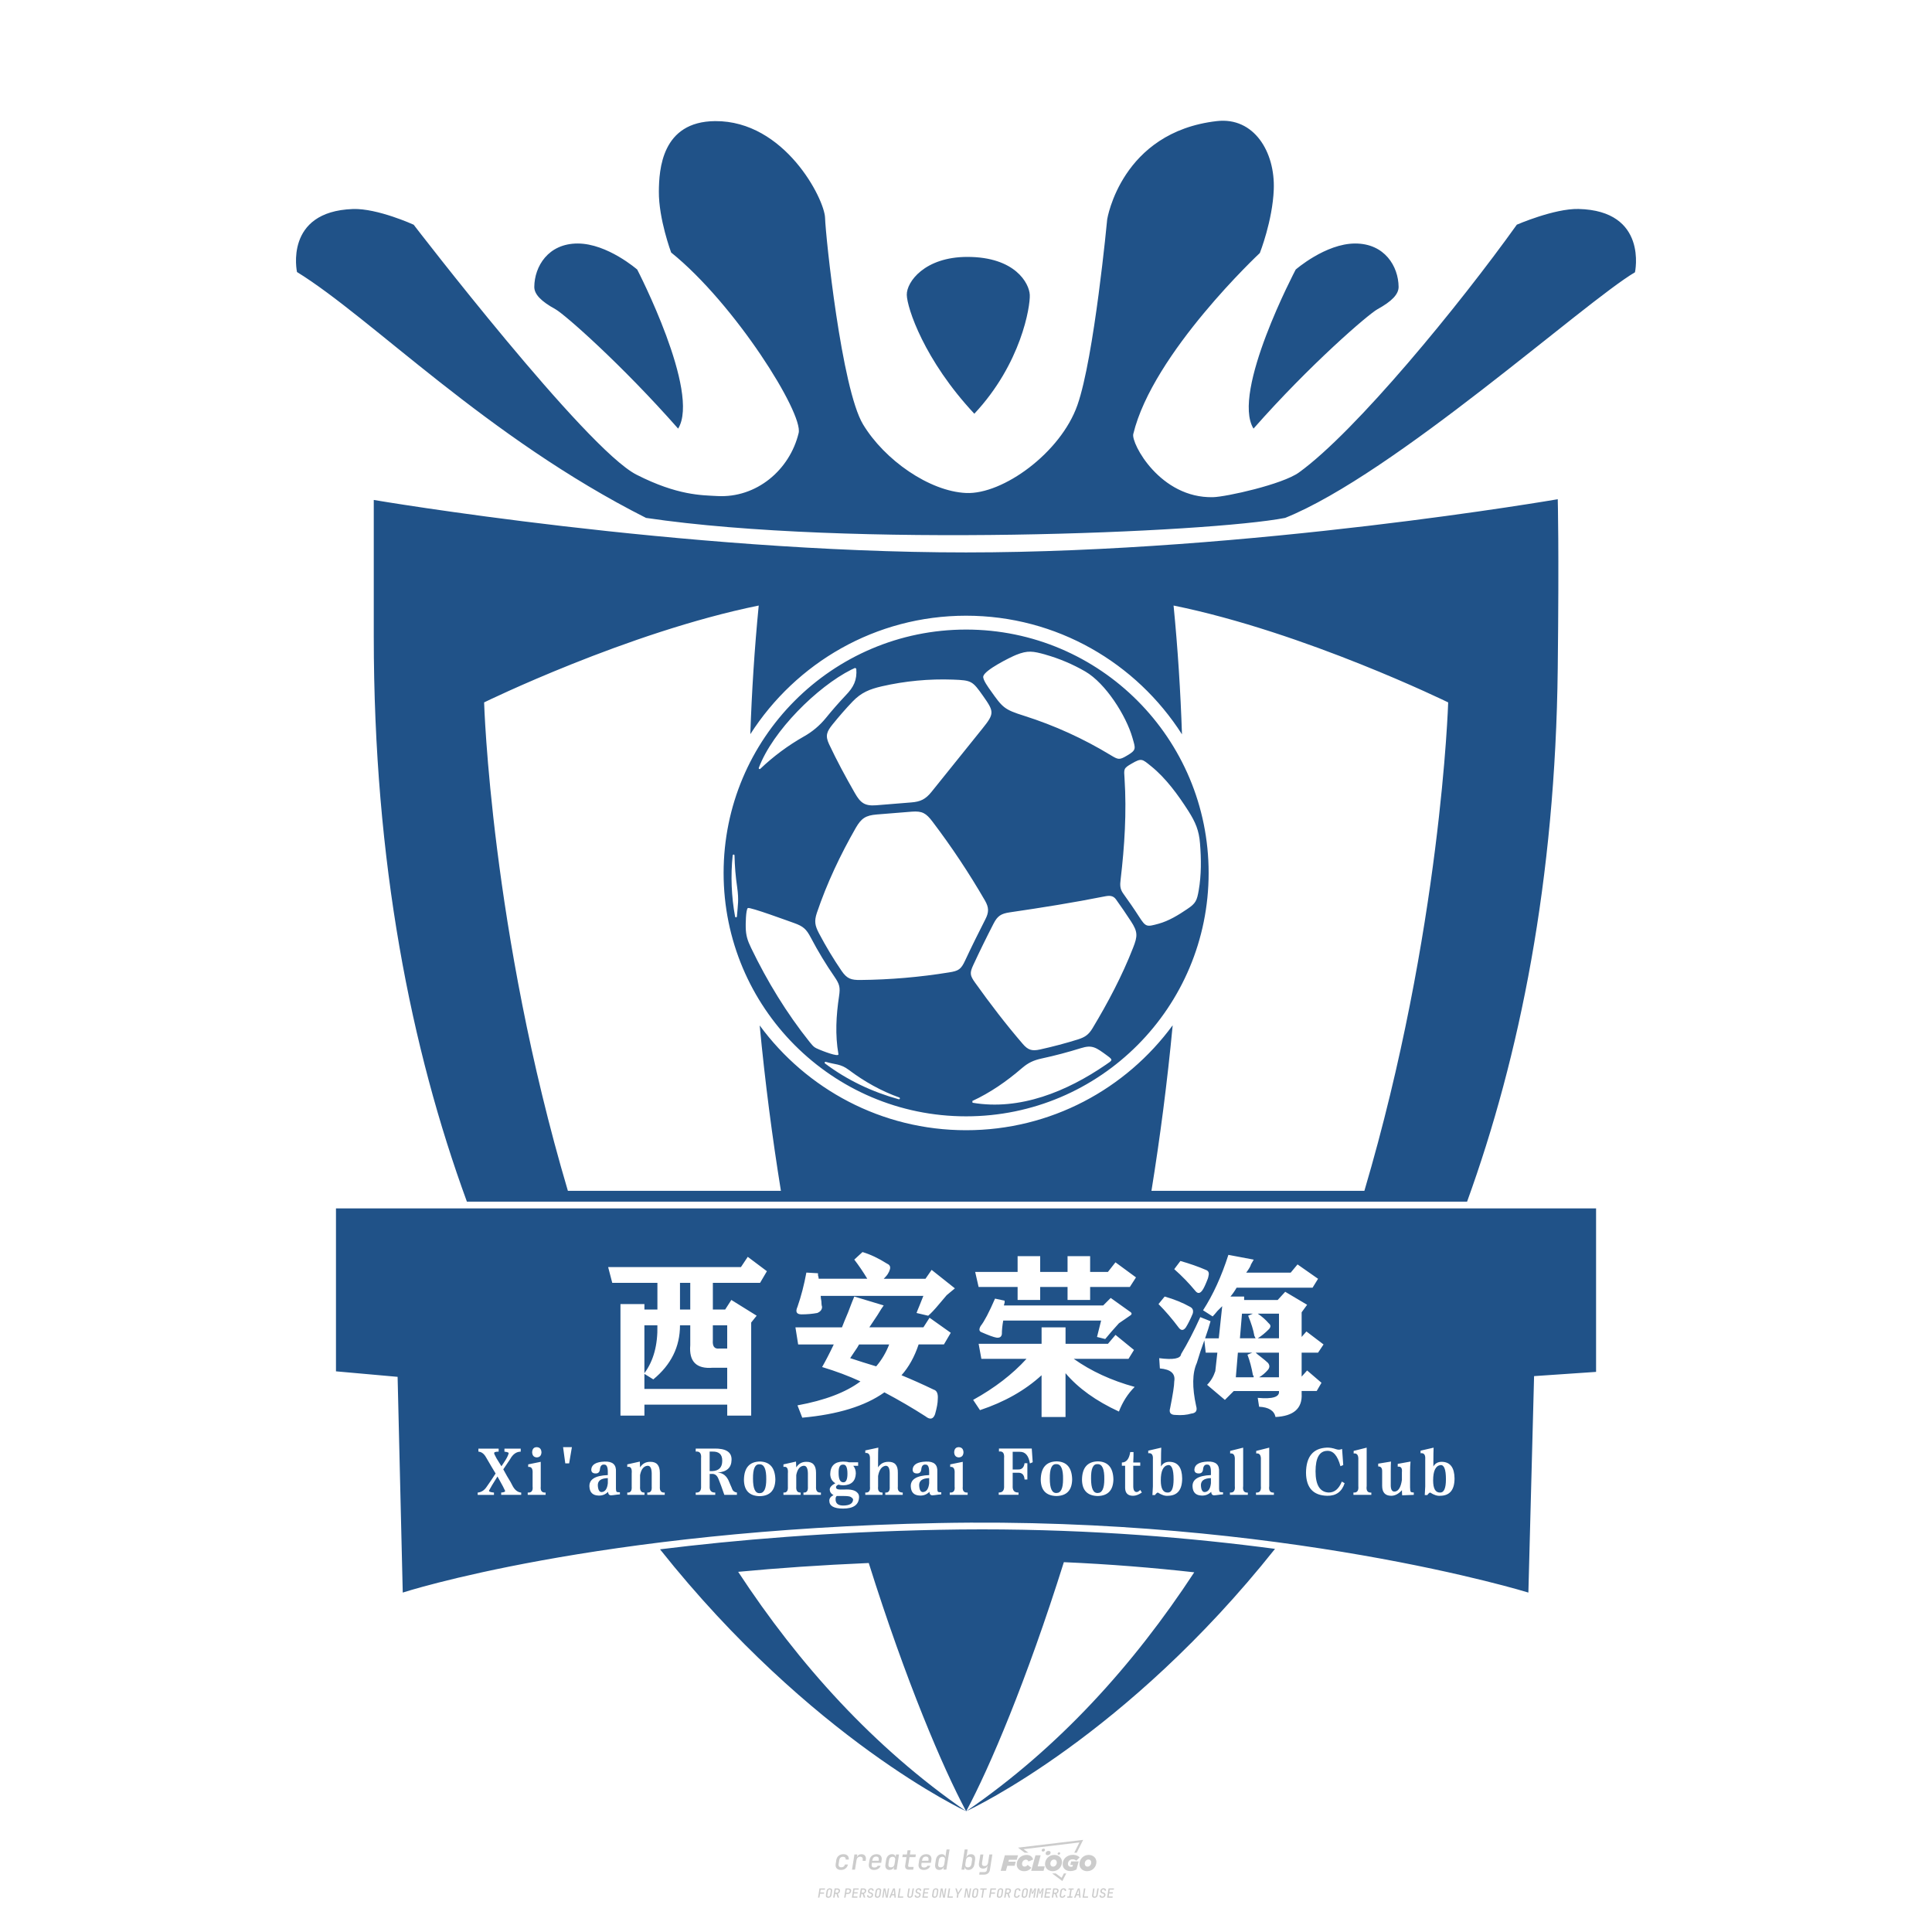 <?xml version="1.0" encoding="utf-8"?>
<!-- Created by @FCLOGO 2024-9-14 GMT+8 22:08:22 . https://fclogo.top/ -->
<!-- FOR PERSONAL USE ONLY NOT FOR COMMERCIAL USE -->
<!-- Created by @FCLOGO 2024-9-14 GMT+8 22:08:22 . https://fclogo.top/ -->
<!-- FOR PERSONAL USE ONLY NOT FOR COMMERCIAL USE -->
<svg version="1.1" xmlns="http://www.w3.org/2000/svg" xmlns:xlink="http://www.w3.org/1999/xlink" x="0px" y="0px"
	 viewBox="0 0 800 800" style="enable-background:new 0 0 800 800;" xml:space="preserve">
<path style="fill:#CCCCCC;" d="M348.22,774.3c-0.79,0-1.38-0.22-1.77-0.65c-0.39-0.44-0.53-1.03-0.41-1.79l0.25-1.65
	c0.12-0.75,0.45-1.35,0.98-1.78c0.53-0.44,1.19-0.65,1.98-0.65c0.76,0,1.33,0.2,1.72,0.6c0.39,0.4,0.55,0.94,0.47,1.62h-1.24
	c0.03-0.36-0.06-0.64-0.26-0.84c-0.2-0.2-0.5-0.3-0.89-0.3c-0.42,0-0.76,0.12-1.03,0.35c-0.27,0.23-0.43,0.56-0.5,0.99l-0.26,1.66
	c-0.07,0.44-0.01,0.77,0.19,1c0.19,0.23,0.5,0.35,0.92,0.35c0.39,0,0.72-0.1,0.98-0.3c0.26-0.2,0.44-0.48,0.52-0.85h1.24
	c-0.14,0.69-0.47,1.23-0.99,1.63C349.61,774.1,348.97,774.3,348.22,774.3z M352.8,774.19l1-6.29h1.19l-0.19,1.19
	c0.34-0.87,0.97-1.3,1.91-1.3c0.67,0,1.17,0.21,1.49,0.62c0.32,0.42,0.43,0.99,0.31,1.71l-0.07,0.42h-1.27l0.06-0.32
	c0.07-0.45,0.01-0.8-0.17-1.04c-0.18-0.24-0.48-0.36-0.88-0.36c-0.4,0-0.74,0.12-1.01,0.37c-0.27,0.24-0.43,0.59-0.5,1.03
	l-0.63,3.97H352.8z M361.91,774.3c-0.77,0-1.35-0.22-1.73-0.67c-0.38-0.45-0.51-1.04-0.4-1.77l0.25-1.65
	c0.08-0.49,0.26-0.92,0.52-1.28c0.26-0.37,0.6-0.65,1.01-0.85c0.41-0.2,0.87-0.3,1.38-0.3c0.77,0,1.35,0.22,1.73,0.67
	c0.39,0.45,0.52,1.04,0.39,1.77l-0.17,1.12h-3.85l-0.09,0.53c-0.15,0.95,0.22,1.43,1.11,1.43c0.72,0,1.17-0.25,1.37-0.74h1.22
	c-0.17,0.53-0.5,0.96-1.01,1.28C363.16,774.14,362.58,774.3,361.91,774.3z M361.23,770.22l-0.05,0.29l2.65-0.01l0.05-0.29
	c0.07-0.47,0.01-0.82-0.17-1.07c-0.18-0.25-0.49-0.37-0.92-0.37c-0.44,0-0.8,0.13-1.06,0.38
	C361.48,769.39,361.31,769.75,361.23,770.22z M368.33,774.3c-0.63,0-1.1-0.21-1.41-0.64c-0.31-0.42-0.4-1-0.27-1.73l0.27-1.77
	c0.11-0.73,0.39-1.31,0.84-1.74c0.44-0.43,0.98-0.64,1.61-0.64c0.47,0,0.83,0.12,1.09,0.35c0.26,0.24,0.39,0.56,0.38,0.96h0.02
	l0.17-1.2h1.24l-1,6.29h-1.22l0.19-1.2h-0.02c-0.12,0.41-0.35,0.73-0.69,0.97C369.2,774.18,368.8,774.3,368.33,774.3z
	 M368.93,773.23c0.39,0,0.72-0.12,0.98-0.36c0.26-0.24,0.43-0.57,0.5-1.01l0.25-1.65c0.07-0.43,0.01-0.76-0.18-1
	c-0.19-0.24-0.47-0.36-0.86-0.36c-0.4,0-0.72,0.12-0.98,0.35c-0.26,0.24-0.42,0.57-0.49,1.01l-0.25,1.65
	c-0.07,0.44-0.01,0.78,0.17,1.01C368.24,773.11,368.53,773.23,368.93,773.23z M376.35,774.19c-0.57,0-0.99-0.16-1.26-0.47
	c-0.27-0.31-0.36-0.75-0.27-1.32l0.54-3.39h-1.74l0.17-1.12h1.74l0.27-1.72h1.24l-0.27,1.72h2.47l-0.18,1.12h-2.46l-0.54,3.39
	c-0.08,0.44,0.1,0.66,0.53,0.66h1.72l-0.17,1.12H376.35z M382.5,774.3c-0.77,0-1.35-0.22-1.73-0.67c-0.38-0.45-0.52-1.04-0.4-1.77
	l0.25-1.65c0.08-0.49,0.26-0.92,0.52-1.28c0.26-0.37,0.6-0.65,1.01-0.85c0.41-0.2,0.87-0.3,1.38-0.3c0.77,0,1.35,0.22,1.73,0.67
	c0.39,0.45,0.52,1.04,0.39,1.77l-0.17,1.12h-3.85l-0.09,0.53c-0.15,0.95,0.22,1.43,1.11,1.43c0.72,0,1.17-0.25,1.37-0.74h1.22
	c-0.17,0.53-0.5,0.96-1.01,1.28C383.76,774.14,383.18,774.3,382.5,774.3z M381.83,770.22l-0.05,0.29l2.65-0.01l0.05-0.29
	c0.07-0.47,0.01-0.82-0.17-1.07c-0.18-0.25-0.49-0.37-0.92-0.37c-0.44,0-0.8,0.13-1.06,0.38
	C382.08,769.39,381.91,769.75,381.83,770.22z M388.92,774.3c-0.63,0-1.1-0.21-1.4-0.64c-0.3-0.42-0.39-1-0.28-1.73l0.27-1.77
	c0.11-0.73,0.39-1.31,0.84-1.74c0.44-0.43,0.98-0.64,1.61-0.64c0.47,0,0.83,0.12,1.09,0.35c0.26,0.24,0.39,0.56,0.38,0.96h0.02
	l0.21-1.47l0.3-1.8h1.24l-1.33,8.35h-1.22l0.19-1.2h-0.02c-0.12,0.41-0.35,0.73-0.69,0.97C389.8,774.18,389.4,774.3,388.92,774.3z
	 M389.53,773.23c0.39,0,0.72-0.12,0.98-0.36c0.26-0.24,0.43-0.57,0.5-1.01l0.25-1.65c0.08-0.43,0.02-0.76-0.17-1
	c-0.19-0.24-0.48-0.36-0.87-0.36c-0.4,0-0.72,0.12-0.98,0.35c-0.26,0.24-0.42,0.57-0.49,1.01l-0.25,1.65
	c-0.08,0.44-0.02,0.78,0.16,1.01C388.83,773.11,389.13,773.23,389.53,773.23z M401.02,774.3c-0.47,0-0.84-0.12-1.1-0.35
	c-0.26-0.23-0.39-0.56-0.38-0.97h-0.01l-0.19,1.2h-1.22l1.33-8.35h1.24l-0.29,1.8l-0.27,1.47h0.05c0.12-0.41,0.35-0.73,0.69-0.97
	c0.34-0.23,0.74-0.35,1.21-0.35c0.63,0,1.1,0.21,1.4,0.64c0.3,0.43,0.39,1.01,0.28,1.74l-0.27,1.77c-0.11,0.73-0.39,1.31-0.84,1.73
	C402.18,774.09,401.64,774.3,401.02,774.3z M400.77,773.23c0.4,0,0.72-0.12,0.98-0.35c0.26-0.23,0.42-0.57,0.5-1.01l0.25-1.65
	c0.07-0.43,0.01-0.77-0.17-1.01c-0.18-0.24-0.47-0.35-0.87-0.35c-0.39,0-0.72,0.12-0.98,0.36c-0.26,0.24-0.43,0.57-0.5,1l-0.25,1.65
	c-0.07,0.44-0.01,0.77,0.17,1.01C400.08,773.11,400.37,773.23,400.77,773.23z M405.47,776.25l0.17-1.06h1.93
	c0.64,0,1.01-0.3,1.1-0.9l0.1-0.67l0.21-1.19h-0.03c-0.12,0.42-0.35,0.74-0.68,0.97c-0.33,0.23-0.73,0.34-1.2,0.34
	c-0.63,0-1.09-0.2-1.4-0.6c-0.31-0.4-0.41-0.94-0.3-1.63l0.58-3.6h1.24l-0.56,3.48c-0.06,0.41,0,0.73,0.18,0.96
	c0.18,0.23,0.47,0.34,0.85,0.34c0.39,0,0.72-0.12,0.98-0.37c0.27-0.24,0.43-0.58,0.49-1.02l0.54-3.4h1.24l-1.01,6.41
	c-0.1,0.6-0.37,1.08-0.81,1.42c-0.44,0.35-1,0.52-1.67,0.52H405.47z M417.79,770.09h3.22l0.54-1.85h-5.47l-1.71,6.44h2.15l0.59-2.1
	h3.03l0.44-1.71h-3.03L417.79,770.09z M424.23,772.92c-0.59,0-1.02-0.39-1.02-1.12c0-0.88,0.63-1.76,1.61-1.76
	c0.49,0,0.88,0.24,1.02,0.78l1.95-0.83c-0.29-1.17-1.27-1.9-2.64-1.9c-2.78,0-4.15,2.15-4.15,3.9c0,1.76,1.27,2.83,3.07,2.83
	c1.37,0,2.34-0.59,2.98-1.42l-1.51-1.17C425.16,772.67,424.72,772.92,424.23,772.92z M430.91,768.23h-2.15l-1.76,6.44h5.12
	l0.49-1.85h-2.93L430.91,768.23z M439.75,771.01c0-1.66-1.32-2.93-3.22-2.93c-2.2,0-3.81,1.81-3.81,3.81c0,1.66,1.32,2.93,3.22,2.93
	C438.14,774.82,439.75,773.01,439.75,771.01z M434.92,771.7c0-0.83,0.59-1.71,1.51-1.71c0.78,0,1.17,0.54,1.17,1.22
	c0,0.83-0.59,1.71-1.51,1.71C435.31,772.92,434.92,772.38,434.92,771.7z M443.21,772.23h1.07l-0.2,0.68
	c-0.15,0.05-0.34,0.1-0.59,0.1c-0.68,0-1.27-0.39-1.27-1.22c0-1.02,0.73-1.9,1.95-1.9c0.59,0,1.12,0.24,1.51,0.59l1.37-1.37
	c-0.44-0.54-1.51-1.07-2.73-1.07c-2.59,0-4.29,1.76-4.29,3.86c0,2.05,1.61,2.88,3.22,2.88c0.93,0,1.85-0.29,2.49-0.68l0.93-3.32
	h-3.12L443.21,772.23z M450.78,768.08c-2.2,0-3.81,1.81-3.81,3.81c0,1.66,1.32,2.93,3.22,2.93c2.2,0,3.81-1.81,3.81-3.81
	C454,769.35,452.68,768.08,450.78,768.08z M450.34,772.92c-0.78,0-1.17-0.54-1.17-1.22c0-0.83,0.59-1.71,1.51-1.71
	c0.78,0,1.17,0.54,1.17,1.22C451.85,772.04,451.27,772.92,450.34,772.92z M437.94,767.5c-0.05,0.29,0.1,0.49,0.44,0.49
	s0.54-0.2,0.63-0.49c0.05-0.24-0.1-0.49-0.44-0.49C438.24,767.01,437.99,767.25,437.94,767.5z M432.13,765.5
	c-0.44,0-0.73,0.24-0.78,0.59c-0.05,0.34,0.1,0.59,0.54,0.59s0.73-0.24,0.78-0.59C432.77,765.74,432.57,765.5,432.13,765.5z
	 M433.01,767.3c-0.1,0.54,0.15,0.88,0.83,0.88c0.63,0,1.07-0.39,1.17-0.88s-0.15-0.88-0.83-0.88
	C433.5,766.43,433.11,766.82,433.01,767.3z M439.6,777.55l-2.44-1.81h-1.51l4.25,3.17l1.61-3.17h-0.98L439.6,777.55z M425.84,767.16
	l-2-1.46l23.13-2.78l-2.15,4.25h1.02l2.68-5.32l-26.99,3.22l2.78,2.1H425.84z M338.72,785.79l0.61-3.83h2.32l-0.08,0.52h-1.76
	l-0.18,1.14h1.63l-0.08,0.52h-1.62l-0.26,1.64H338.72z M342.97,785.84c-0.36,0-0.62-0.1-0.8-0.3c-0.17-0.2-0.23-0.47-0.18-0.82
	l0.27-1.7c0.06-0.34,0.2-0.61,0.44-0.82c0.24-0.2,0.54-0.3,0.89-0.3c0.36,0,0.62,0.1,0.8,0.3c0.17,0.2,0.24,0.47,0.18,0.81
	l-0.27,1.71c-0.06,0.34-0.2,0.62-0.44,0.82C343.63,785.74,343.33,785.84,342.97,785.84z M343.05,785.33c0.19,0,0.35-0.05,0.47-0.16
	c0.12-0.11,0.19-0.26,0.23-0.46l0.27-1.7c0.03-0.2,0.01-0.35-0.08-0.46c-0.08-0.11-0.22-0.16-0.41-0.16s-0.35,0.05-0.46,0.16
	c-0.12,0.1-0.19,0.26-0.22,0.46l-0.27,1.7c-0.03,0.2-0.01,0.35,0.08,0.46C342.72,785.28,342.86,785.33,343.05,785.33z M345,785.79
	l0.61-3.83h1.2c0.24,0,0.44,0.05,0.6,0.14c0.16,0.09,0.28,0.22,0.36,0.39c0.07,0.17,0.09,0.37,0.05,0.59
	c-0.04,0.26-0.14,0.48-0.3,0.67c-0.16,0.19-0.37,0.32-0.6,0.39l0.54,1.64h-0.62l-0.48-1.57h-0.54l-0.25,1.57H345z M345.89,783.71
	h0.64c0.19,0,0.35-0.06,0.48-0.17c0.13-0.11,0.21-0.26,0.24-0.45c0.03-0.19,0-0.35-0.09-0.46c-0.09-0.11-0.24-0.17-0.43-0.17h-0.64
	L345.89,783.71z M349.54,785.79l0.61-3.83h1.25c0.37,0,0.65,0.1,0.84,0.31c0.19,0.21,0.26,0.49,0.2,0.84
	c-0.04,0.23-0.12,0.44-0.25,0.61s-0.29,0.31-0.49,0.4c-0.2,0.09-0.42,0.14-0.66,0.14h-0.69l-0.24,1.52H349.54z M350.43,783.75h0.69
	c0.19,0,0.36-0.06,0.49-0.18c0.14-0.12,0.22-0.27,0.25-0.47c0.03-0.2,0-0.35-0.1-0.47c-0.1-0.12-0.25-0.18-0.44-0.18h-0.69
	L350.43,783.75z M352.75,785.79l0.61-3.83h2.25l-0.08,0.5h-1.7l-0.17,1.09h1.51l-0.08,0.5h-1.51l-0.19,1.24h1.69l-0.08,0.5H352.75z
	 M355.84,785.79l0.61-3.83h1.2c0.24,0,0.44,0.05,0.6,0.14c0.16,0.09,0.28,0.22,0.36,0.39c0.07,0.17,0.09,0.37,0.05,0.59
	c-0.04,0.26-0.14,0.48-0.3,0.67c-0.16,0.19-0.37,0.32-0.6,0.39l0.54,1.64h-0.62l-0.48-1.57h-0.54l-0.25,1.57H355.84z M356.74,783.71
	h0.64c0.19,0,0.35-0.06,0.48-0.17c0.13-0.11,0.21-0.26,0.24-0.45c0.03-0.19,0-0.35-0.09-0.46c-0.09-0.11-0.24-0.17-0.43-0.17h-0.64
	L356.74,783.71z M360.13,785.84c-0.39,0-0.67-0.1-0.87-0.29c-0.19-0.19-0.26-0.45-0.22-0.78h0.57c-0.03,0.17,0.01,0.31,0.12,0.41
	c0.11,0.1,0.27,0.15,0.48,0.15c0.2,0,0.37-0.05,0.5-0.15c0.13-0.1,0.21-0.23,0.24-0.4c0.02-0.15,0-0.28-0.06-0.39
	c-0.06-0.11-0.16-0.18-0.29-0.22l-0.46-0.14c-0.27-0.08-0.46-0.22-0.59-0.41c-0.13-0.19-0.17-0.42-0.13-0.68
	c0.04-0.21,0.11-0.39,0.23-0.55c0.12-0.16,0.27-0.28,0.46-0.37c0.19-0.09,0.4-0.13,0.64-0.13c0.35,0,0.62,0.1,0.8,0.29
	c0.18,0.19,0.25,0.44,0.2,0.76h-0.57c0.03-0.17,0-0.3-0.09-0.4c-0.09-0.1-0.23-0.14-0.42-0.14c-0.19,0-0.34,0.04-0.46,0.13
	c-0.12,0.09-0.19,0.21-0.21,0.38c-0.02,0.15-0.01,0.28,0.05,0.39c0.06,0.11,0.16,0.18,0.29,0.22l0.47,0.15
	c0.26,0.08,0.46,0.22,0.58,0.41c0.12,0.19,0.17,0.42,0.12,0.69c-0.04,0.22-0.12,0.41-0.24,0.57c-0.13,0.16-0.29,0.29-0.49,0.38
	C360.6,785.79,360.38,785.84,360.13,785.84z M363.27,785.84c-0.36,0-0.62-0.1-0.8-0.3c-0.17-0.2-0.23-0.47-0.18-0.82l0.27-1.7
	c0.06-0.34,0.2-0.61,0.44-0.82c0.24-0.2,0.54-0.3,0.89-0.3c0.36,0,0.62,0.1,0.8,0.3c0.17,0.2,0.24,0.47,0.18,0.81l-0.27,1.71
	c-0.06,0.34-0.2,0.62-0.44,0.82C363.92,785.74,363.62,785.84,363.27,785.84z M363.34,785.33c0.19,0,0.35-0.05,0.47-0.16
	c0.12-0.11,0.19-0.26,0.23-0.46l0.27-1.7c0.03-0.2,0.01-0.35-0.08-0.46c-0.08-0.11-0.22-0.16-0.41-0.16c-0.19,0-0.35,0.05-0.46,0.16
	c-0.12,0.1-0.19,0.26-0.22,0.46l-0.27,1.7c-0.03,0.2-0.01,0.35,0.08,0.46C363.02,785.28,363.15,785.33,363.34,785.33z
	 M365.28,785.79l0.61-3.83h0.71l0.62,3.19c0.01-0.1,0.02-0.22,0.03-0.36c0.01-0.14,0.03-0.29,0.04-0.44
	c0.02-0.15,0.04-0.29,0.06-0.41l0.31-1.98h0.52l-0.61,3.83h-0.71l-0.61-3.19c-0.01,0.09-0.02,0.21-0.03,0.34s-0.03,0.28-0.04,0.42
	c-0.02,0.15-0.04,0.28-0.06,0.41l-0.31,2.01H365.28z M368.23,785.79l1.59-3.83h0.75l0.37,3.83h-0.56l-0.07-0.97h-1.09l-0.39,0.97
	H368.23z M369.39,784.34h0.87l-0.09-1.1c-0.02-0.2-0.03-0.37-0.04-0.51c-0.01-0.14-0.01-0.24-0.01-0.3c-0.02,0.06-0.05,0.16-0.1,0.3
	c-0.05,0.14-0.11,0.31-0.19,0.5L369.39,784.34z M371.72,785.79l0.61-3.83h0.57l-0.52,3.31h1.67l-0.08,0.52H371.72z M376.68,785.84
	c-0.37,0-0.63-0.1-0.8-0.3c-0.17-0.2-0.22-0.48-0.17-0.82l0.44-2.76h0.57l-0.44,2.76c-0.03,0.2-0.01,0.35,0.07,0.46
	c0.08,0.11,0.21,0.17,0.41,0.17c0.19,0,0.35-0.06,0.46-0.17c0.12-0.11,0.19-0.27,0.22-0.46l0.44-2.76h0.57l-0.44,2.76
	c-0.06,0.35-0.2,0.62-0.43,0.82C377.35,785.74,377.05,785.84,376.68,785.84z M379.84,785.84c-0.39,0-0.67-0.1-0.87-0.29
	c-0.19-0.19-0.26-0.45-0.22-0.78h0.57c-0.03,0.17,0.01,0.31,0.12,0.41c0.11,0.1,0.27,0.15,0.48,0.15c0.2,0,0.37-0.05,0.5-0.15
	c0.13-0.1,0.21-0.23,0.24-0.4c0.02-0.15,0-0.28-0.06-0.39c-0.06-0.11-0.16-0.18-0.29-0.22l-0.46-0.14
	c-0.27-0.08-0.46-0.22-0.59-0.41c-0.13-0.19-0.17-0.42-0.13-0.68c0.04-0.21,0.11-0.39,0.23-0.55s0.27-0.28,0.46-0.37
	c0.19-0.09,0.4-0.13,0.64-0.13c0.35,0,0.62,0.1,0.8,0.29c0.18,0.19,0.25,0.44,0.2,0.76h-0.57c0.03-0.17,0-0.3-0.09-0.4
	c-0.09-0.1-0.23-0.14-0.42-0.14c-0.19,0-0.34,0.04-0.46,0.13c-0.12,0.09-0.19,0.21-0.21,0.38c-0.02,0.15-0.01,0.28,0.05,0.39
	c0.06,0.11,0.16,0.18,0.29,0.22l0.47,0.15c0.26,0.08,0.46,0.22,0.58,0.41c0.12,0.19,0.17,0.42,0.12,0.69
	c-0.04,0.22-0.12,0.41-0.24,0.57c-0.13,0.16-0.29,0.29-0.49,0.38C380.31,785.79,380.09,785.84,379.84,785.84z M381.91,785.79
	l0.61-3.83h2.25l-0.08,0.5h-1.7l-0.17,1.09h1.51l-0.08,0.5h-1.51l-0.19,1.24h1.69l-0.08,0.5H381.91z M386.94,785.84
	c-0.36,0-0.62-0.1-0.8-0.3c-0.17-0.2-0.23-0.47-0.18-0.82l0.27-1.7c0.06-0.34,0.2-0.61,0.44-0.82c0.24-0.2,0.54-0.3,0.89-0.3
	c0.36,0,0.62,0.1,0.8,0.3c0.17,0.2,0.24,0.47,0.18,0.81l-0.27,1.71c-0.06,0.34-0.2,0.62-0.44,0.82
	C387.6,785.74,387.3,785.84,386.94,785.84z M387.02,785.33c0.19,0,0.35-0.05,0.47-0.16c0.12-0.11,0.19-0.26,0.23-0.46l0.27-1.7
	c0.03-0.2,0.01-0.35-0.08-0.46c-0.08-0.11-0.22-0.16-0.41-0.16c-0.19,0-0.35,0.05-0.46,0.16c-0.12,0.1-0.19,0.26-0.22,0.46
	l-0.27,1.7c-0.03,0.2-0.01,0.35,0.08,0.46C386.7,785.28,386.83,785.33,387.02,785.33z M388.95,785.79l0.61-3.83h0.71l0.62,3.19
	c0.01-0.1,0.02-0.22,0.03-0.36c0.01-0.14,0.03-0.29,0.04-0.44c0.02-0.15,0.04-0.29,0.06-0.41l0.31-1.98h0.52l-0.61,3.83h-0.71
	l-0.61-3.19c-0.01,0.09-0.02,0.21-0.03,0.34c-0.01,0.13-0.03,0.28-0.04,0.42c-0.02,0.15-0.04,0.28-0.06,0.41l-0.31,2.01H388.95z
	 M392.25,785.79l0.61-3.83h0.57l-0.52,3.31h1.67l-0.08,0.52H392.25z M396.12,785.79l0.22-1.41l-0.75-2.42h0.58l0.45,1.45
	c0.03,0.09,0.05,0.18,0.07,0.27c0.02,0.08,0.03,0.15,0.03,0.19c0.02-0.04,0.05-0.1,0.09-0.19c0.04-0.08,0.09-0.17,0.14-0.27
	l0.9-1.45h0.6l-1.53,2.42l-0.22,1.41H396.12z M399.22,785.79l0.61-3.83h0.71l0.62,3.19c0.01-0.1,0.02-0.22,0.03-0.36
	c0.01-0.14,0.03-0.29,0.04-0.44c0.02-0.15,0.04-0.29,0.06-0.41l0.31-1.98h0.52l-0.61,3.83h-0.71l-0.61-3.19
	c-0.01,0.09-0.02,0.21-0.03,0.34c-0.01,0.13-0.03,0.28-0.04,0.42c-0.02,0.15-0.04,0.28-0.06,0.41l-0.31,2.01H399.22z M403.51,785.84
	c-0.36,0-0.62-0.1-0.8-0.3c-0.18-0.2-0.23-0.47-0.18-0.82l0.27-1.7c0.06-0.34,0.2-0.61,0.44-0.82c0.24-0.2,0.54-0.3,0.89-0.3
	c0.36,0,0.62,0.1,0.8,0.3c0.17,0.2,0.24,0.47,0.18,0.81l-0.27,1.71c-0.06,0.34-0.2,0.62-0.44,0.82
	C404.16,785.74,403.86,785.84,403.51,785.84z M403.58,785.33c0.19,0,0.35-0.05,0.47-0.16c0.12-0.11,0.19-0.26,0.23-0.46l0.27-1.7
	c0.03-0.2,0.01-0.35-0.08-0.46c-0.08-0.11-0.22-0.16-0.41-0.16c-0.19,0-0.35,0.05-0.46,0.16c-0.12,0.1-0.19,0.26-0.22,0.46
	l-0.27,1.7c-0.03,0.2-0.01,0.35,0.08,0.46C403.26,785.28,403.4,785.33,403.58,785.33z M406.38,785.79l0.52-3.31h-1.02l0.08-0.52
	h2.62l-0.08,0.52h-1.03l-0.52,3.31H406.38z M409.52,785.79l0.61-3.83h2.32l-0.08,0.52h-1.76l-0.18,1.14h1.63l-0.08,0.52h-1.62
	l-0.26,1.64H409.52z M413.77,785.84c-0.36,0-0.62-0.1-0.8-0.3c-0.18-0.2-0.23-0.47-0.18-0.82l0.27-1.7c0.06-0.34,0.2-0.61,0.44-0.82
	c0.24-0.2,0.54-0.3,0.89-0.3c0.36,0,0.62,0.1,0.8,0.3c0.17,0.2,0.24,0.47,0.18,0.81l-0.27,1.71c-0.06,0.34-0.2,0.62-0.44,0.82
	C414.42,785.74,414.13,785.84,413.77,785.84z M413.85,785.33c0.19,0,0.35-0.05,0.47-0.16c0.12-0.11,0.19-0.26,0.23-0.46l0.27-1.7
	c0.03-0.2,0.01-0.35-0.08-0.46c-0.08-0.11-0.22-0.16-0.41-0.16c-0.19,0-0.35,0.05-0.46,0.16c-0.12,0.1-0.19,0.26-0.22,0.46
	l-0.27,1.7c-0.03,0.2-0.01,0.35,0.08,0.46C413.52,785.28,413.66,785.33,413.85,785.33z M415.8,785.79l0.61-3.83h1.2
	c0.24,0,0.44,0.05,0.6,0.14c0.16,0.09,0.28,0.22,0.36,0.39c0.07,0.17,0.09,0.37,0.05,0.59c-0.04,0.26-0.14,0.48-0.3,0.67
	c-0.16,0.19-0.37,0.32-0.6,0.39l0.54,1.64h-0.62l-0.48-1.57h-0.54l-0.25,1.57H415.8z M416.69,783.71h0.64
	c0.19,0,0.35-0.06,0.48-0.17c0.13-0.11,0.21-0.26,0.24-0.45c0.03-0.19,0-0.35-0.09-0.46c-0.09-0.11-0.24-0.17-0.43-0.17h-0.64
	L416.69,783.71z M420.91,785.84c-0.36,0-0.63-0.1-0.81-0.3c-0.18-0.2-0.24-0.47-0.19-0.82l0.27-1.7c0.06-0.35,0.21-0.62,0.45-0.82
	s0.55-0.3,0.91-0.3c0.36,0,0.63,0.1,0.81,0.3c0.18,0.2,0.24,0.47,0.19,0.82h-0.57c0.03-0.2,0-0.35-0.09-0.46
	c-0.09-0.11-0.23-0.16-0.42-0.16c-0.19,0-0.35,0.05-0.48,0.16c-0.12,0.1-0.2,0.26-0.23,0.45l-0.27,1.71c-0.03,0.2,0,0.35,0.09,0.46
	c0.09,0.11,0.23,0.16,0.42,0.16c0.19,0,0.35-0.05,0.47-0.16c0.12-0.11,0.2-0.26,0.23-0.46h0.57c-0.03,0.23-0.11,0.43-0.24,0.59
	c-0.12,0.17-0.28,0.3-0.47,0.39C421.36,785.79,421.14,785.84,420.91,785.84z M424.03,785.84c-0.36,0-0.62-0.1-0.8-0.3
	c-0.18-0.2-0.23-0.47-0.18-0.82l0.27-1.7c0.06-0.34,0.2-0.61,0.44-0.82c0.24-0.2,0.54-0.3,0.89-0.3c0.36,0,0.62,0.1,0.8,0.3
	c0.17,0.2,0.24,0.47,0.18,0.81l-0.27,1.71c-0.06,0.34-0.2,0.62-0.44,0.82C424.69,785.74,424.39,785.84,424.03,785.84z
	 M424.11,785.33c0.19,0,0.35-0.05,0.47-0.16c0.12-0.11,0.19-0.26,0.23-0.46l0.27-1.7c0.03-0.2,0.01-0.35-0.08-0.46
	c-0.08-0.11-0.22-0.16-0.41-0.16c-0.19,0-0.35,0.05-0.46,0.16c-0.12,0.1-0.19,0.26-0.22,0.46l-0.27,1.7
	c-0.03,0.2-0.01,0.35,0.08,0.46C423.79,785.28,423.92,785.33,424.11,785.33z M425.97,785.79l0.61-3.83h0.69l0.18,1.23
	c0.02,0.12,0.04,0.23,0.05,0.33c0.01,0.1,0.02,0.18,0.03,0.24c0.02-0.06,0.05-0.14,0.09-0.24c0.04-0.11,0.09-0.22,0.15-0.34
	l0.57-1.22h0.71l-0.61,3.83h-0.54l0.2-1.29c0.02-0.17,0.06-0.35,0.1-0.55c0.04-0.2,0.09-0.4,0.14-0.61c0.05-0.2,0.1-0.4,0.14-0.59
	c0.05-0.19,0.09-0.35,0.13-0.49l-0.86,1.86h-0.55l-0.28-1.86c0,0.14-0.01,0.29-0.02,0.47c-0.01,0.18-0.02,0.37-0.04,0.57
	c-0.02,0.2-0.04,0.41-0.06,0.61c-0.02,0.2-0.05,0.4-0.08,0.57l-0.2,1.29H425.97z M429.11,785.79l0.61-3.83h0.69l0.18,1.23
	c0.02,0.12,0.04,0.23,0.05,0.33c0.01,0.1,0.02,0.18,0.03,0.24c0.02-0.06,0.05-0.14,0.09-0.24c0.04-0.11,0.09-0.22,0.15-0.34
	l0.57-1.22h0.71l-0.61,3.83h-0.54l0.2-1.29c0.02-0.17,0.06-0.35,0.1-0.55c0.04-0.2,0.09-0.4,0.14-0.61c0.05-0.2,0.1-0.4,0.14-0.59
	c0.05-0.19,0.09-0.35,0.13-0.49l-0.86,1.86h-0.55l-0.28-1.86c0,0.14-0.01,0.29-0.02,0.47c-0.01,0.18-0.02,0.37-0.04,0.57
	c-0.02,0.2-0.04,0.41-0.06,0.61c-0.02,0.2-0.05,0.4-0.08,0.57l-0.2,1.29H429.11z M432.41,785.79l0.61-3.83h2.25l-0.08,0.5h-1.7
	l-0.17,1.09h1.51l-0.08,0.5h-1.51l-0.19,1.24h1.69l-0.08,0.5H432.41z M435.51,785.79l0.61-3.83h1.2c0.24,0,0.44,0.05,0.6,0.14
	c0.16,0.09,0.28,0.22,0.36,0.39c0.07,0.17,0.09,0.37,0.05,0.59c-0.04,0.26-0.14,0.48-0.3,0.67c-0.16,0.19-0.37,0.32-0.6,0.39
	l0.54,1.64h-0.62l-0.48-1.57h-0.54l-0.25,1.57H435.51z M436.4,783.71h0.64c0.19,0,0.35-0.06,0.48-0.17
	c0.13-0.11,0.21-0.26,0.24-0.45c0.03-0.19,0-0.35-0.09-0.46c-0.09-0.11-0.24-0.17-0.43-0.17h-0.64L436.4,783.71z M439.8,785.84
	c-0.36,0-0.63-0.1-0.81-0.3c-0.18-0.2-0.24-0.47-0.19-0.82l0.27-1.7c0.06-0.35,0.21-0.62,0.45-0.82s0.55-0.3,0.91-0.3
	c0.36,0,0.63,0.1,0.81,0.3c0.18,0.2,0.24,0.47,0.19,0.82h-0.57c0.03-0.2,0-0.35-0.09-0.46c-0.09-0.11-0.23-0.16-0.42-0.16
	c-0.19,0-0.35,0.05-0.47,0.16c-0.12,0.1-0.2,0.26-0.23,0.45l-0.27,1.71c-0.03,0.2,0,0.35,0.09,0.46c0.09,0.11,0.23,0.16,0.42,0.16
	s0.35-0.05,0.47-0.16c0.12-0.11,0.2-0.26,0.23-0.46h0.57c-0.03,0.23-0.11,0.43-0.24,0.59c-0.12,0.17-0.28,0.3-0.47,0.39
	C440.25,785.79,440.04,785.84,439.8,785.84z M441.88,785.79l0.08-0.5h0.78l0.45-2.82h-0.78l0.08-0.5h2.13l-0.08,0.5h-0.78
	l-0.45,2.82h0.78l-0.08,0.5H441.88z M444.74,785.79l1.59-3.83h0.75l0.37,3.83h-0.56l-0.07-0.97h-1.09l-0.39,0.97H444.74z
	 M445.9,784.34h0.87l-0.09-1.1c-0.02-0.2-0.03-0.37-0.04-0.51c-0.01-0.14-0.01-0.24-0.01-0.3c-0.02,0.06-0.05,0.16-0.1,0.3
	c-0.05,0.14-0.11,0.31-0.19,0.5L445.9,784.34z M448.24,785.79l0.61-3.83h0.57l-0.52,3.31h1.67l-0.08,0.52H448.24z M453.19,785.84
	c-0.37,0-0.63-0.1-0.8-0.3c-0.17-0.2-0.22-0.48-0.17-0.82l0.44-2.76h0.57l-0.44,2.76c-0.03,0.2-0.01,0.35,0.07,0.46
	c0.08,0.11,0.21,0.17,0.41,0.17c0.19,0,0.35-0.06,0.46-0.17c0.12-0.11,0.19-0.27,0.22-0.46l0.44-2.76h0.57l-0.44,2.76
	c-0.06,0.35-0.2,0.62-0.43,0.82C453.86,785.74,453.56,785.84,453.19,785.84z M456.36,785.84c-0.39,0-0.67-0.1-0.87-0.29
	c-0.19-0.19-0.26-0.45-0.22-0.78h0.57c-0.03,0.17,0.01,0.31,0.12,0.41c0.11,0.1,0.27,0.15,0.48,0.15c0.2,0,0.37-0.05,0.5-0.15
	s0.21-0.23,0.24-0.4c0.02-0.15,0-0.28-0.06-0.39c-0.06-0.11-0.16-0.18-0.29-0.22l-0.46-0.14c-0.27-0.08-0.46-0.22-0.59-0.41
	c-0.13-0.19-0.17-0.42-0.13-0.68c0.04-0.21,0.11-0.39,0.23-0.55c0.12-0.16,0.27-0.28,0.46-0.37c0.19-0.09,0.4-0.13,0.64-0.13
	c0.35,0,0.62,0.1,0.8,0.29c0.18,0.19,0.25,0.44,0.2,0.76h-0.57c0.03-0.17,0-0.3-0.09-0.4c-0.09-0.1-0.23-0.14-0.42-0.14
	c-0.19,0-0.34,0.04-0.46,0.13c-0.12,0.09-0.19,0.21-0.21,0.38c-0.02,0.15-0.01,0.28,0.05,0.39c0.06,0.11,0.16,0.18,0.29,0.22
	l0.47,0.15c0.26,0.08,0.46,0.22,0.58,0.41c0.12,0.19,0.17,0.42,0.12,0.69c-0.04,0.22-0.12,0.41-0.24,0.57
	c-0.13,0.16-0.29,0.29-0.49,0.38C456.82,785.79,456.6,785.84,456.36,785.84z M458.42,785.79l0.61-3.83h2.25l-0.08,0.5h-1.7
	l-0.17,1.09h1.51l-0.08,0.5h-1.51l-0.19,1.24h1.69l-0.08,0.5H458.42z"/>
<path style="fill:#205288;" d="M122.98,112.64c0,0-5.47-25.07,23.13-26.09c10.17-0.36,25.18,6.5,25.18,6.5s71.3,92.84,92.26,103.5
	c17.02,8.66,27.05,8.49,33.42,8.85c16.29,0.91,30.05-10.82,33.73-26.09c1.97-8.2-26.44-53.55-52.79-74.75c0,0-5.19-13.9-5.09-25.3
	c0.08-8.96,1.12-28.95,23.3-29.11c28.81-0.21,45.29,32.3,45.52,40.05c0.23,7.75,6.84,70.76,15.72,85.51
	c8.89,14.76,27.46,27.74,42.67,28.43c15.21,0.68,39.14-16.64,46.09-36.35c6.95-19.71,12.35-76.99,12.35-76.99
	s5.76-36.13,45.42-40.66c15.32-1.75,24.16,12.71,23.55,28.35c-0.5,12.93-5.77,26.28-5.77,26.28s-44.36,41.44-52.41,74.97
	c-0.91,3.8,11.09,26.66,33.04,26.13c5.39-0.13,28.71-5.28,35.57-10.23c23.61-17.06,66.45-69.37,90.22-102.61
	c0,0,15.5-6.73,25.52-6.5c28.94,0.68,23.4,26.21,23.4,26.21c-21.19,12.53-99.59,83.48-144.86,101.71
	c-31.22,6.08-180.71,12.46-264.65,0C201.49,181.12,153.79,131.6,122.98,112.64z M221.24,118.76c-0.03,3.08,2.79,6,8.74,9.27
	c3.77,2.07,27.38,22.83,50.82,49.45c9.34-15.12-16.94-65.86-16.94-65.86s-12.34-10.77-24.61-10.79
	C226.97,100.81,221.32,110.33,221.24,118.76z M561.13,100.83c-12.27,0.02-24.61,10.79-24.61,10.79s-26.81,50.74-17.47,65.86
	c23.44-26.62,47.58-47.38,51.35-49.45c5.94-3.27,8.76-6.19,8.73-9.27C579.05,110.33,573.39,100.81,561.13,100.83z M403.45,171.32
	c19.43-20.74,23.19-44.44,22.96-49.22c-0.23-4.79-6.04-15.72-25.85-15.72c-17.67,0-25.2,10.37-25.08,15.72
	C375.59,127.46,382.66,149.1,403.45,171.32z M406.59,633.28c-5.94,0-11.96,0.06-17.88,0.18c-45.39,0.9-84.26,4.21-115.41,8.08
	C335.96,720.34,400.05,750,400.05,750c-38.34-26.46-69.33-60.95-94.39-99.14c16.37-1.55,34.35-2.81,54.07-3.65
	c15.38,48.93,30.79,85.05,40.32,102.78c0,0,0.02-0.01,0.05-0.02c9.56-17.79,25-54.02,40.42-103.11c19.08,0.83,37.13,2.31,53.99,4.2
	c-25.04,38.21-56.02,72.63-94.34,98.89c2.84-1.31,66.22-31.18,127.79-108.6C493.62,636.79,452.37,633.28,406.59,633.28z
	 M497.28,615.23c0.13,1.8,0.67,2.66,1.64,2.6c1.41-0.13,2.25-1.35,2.5-3.66v-2.12C498.53,612.12,497.15,613.18,497.28,615.23z
	 M285.82,531.2h-4.25v11.05h4.25V531.2z M297.72,558.41h3.4v-9.64h-5.95v6.23C294.98,557.47,295.83,558.6,297.72,558.41z
	 M454.48,606.27c-1.86-0.13-2.76,1.86-2.7,5.97c0,4.11,0.93,6.1,2.79,5.97c1.8,0,2.7-1.89,2.7-5.68
	C457.34,608.29,456.4,606.21,454.48,606.27z M483.65,606.66c-1.99,0.32-2.99,2.44-2.99,6.36c0,3.4,0.96,5.07,2.89,5.01
	c1.6,0.06,2.41-1.77,2.41-5.49C485.96,608.42,485.19,606.46,483.65,606.66z M266.83,568.89v6.24h34.29v-8.78h-5.95
	c-6.8,0.57-9.92-2.55-9.35-9.35v-8.22h-4.25c0,8.88-3.68,16.34-11.05,22.39L266.83,568.89z M247.55,615.23
	c0.13,1.8,0.68,2.66,1.64,2.6c1.41-0.13,2.25-1.35,2.5-3.66v-2.12C248.8,612.12,247.42,613.18,247.55,615.23z M437.4,606.27
	c-1.86-0.13-2.76,1.86-2.7,5.97c0,4.11,0.93,6.1,2.79,5.97c1.8,0,2.7-1.89,2.7-5.68C440.26,608.29,439.33,606.21,437.4,606.27z
	 M349.27,613.79c1.09,0,1.64-1.19,1.64-3.56c0-2.63-0.61-3.89-1.83-3.76c-1.29-0.06-1.89,1.09-1.83,3.47
	C347.25,612.57,347.93,613.85,349.27,613.79z M352.26,619.85c-0.39-0.26-1.38-0.39-2.99-0.39c-1.29,0-2.22,0-2.79,0
	c-0.32,0.26-0.48,0.67-0.48,1.25c-0.06,1.86,1.06,2.76,3.37,2.7c2.37-0.06,3.66-0.8,3.85-2.22
	C353.35,620.75,353.03,620.3,352.26,619.85z M299.06,604.92c0.06-2.63-1.29-3.92-4.05-3.85h-1.16v8.09h1.06
	C297.68,609.03,299.06,607.62,299.06,604.92z M380.61,615.23c0.13,1.8,0.67,2.66,1.64,2.6c1.41-0.13,2.25-1.35,2.5-3.66v-2.12
	C381.86,612.12,380.48,613.18,380.61,615.23z M314.5,606.34c-1.86-0.13-2.76,1.86-2.7,5.97c0,4.11,0.93,6.1,2.79,5.97
	c1.8,0,2.7-1.89,2.7-5.68C317.35,608.36,316.43,606.27,314.5,606.34z M266.83,568.61c3.78-5.1,5.57-11.71,5.38-19.84h-5.38V568.61z
	 M353.74,559.83c-0.76,1.13-1.32,1.98-1.7,2.55c3.4,1.13,6.99,2.27,10.77,3.4c2.27-2.65,4.06-5.67,5.38-9.07h-12.47
	C355.34,557.47,354.68,558.5,353.74,559.83z M516.55,560.96l1.98-0.85h-5.95l-0.85,10.2h7.37c0-0.19,0-0.38,0-0.57l-0.28-0.28
	C518.25,566.25,517.5,563.42,516.55,560.96z M521.65,561.53c1.7,1.32,2.83,2.27,3.4,2.83c0.75,0.95,0.75,1.89,0,2.83
	c-1.13,1.32-2.36,2.36-3.68,3.12h8.22v-10.2h-9.64C520.33,560.49,520.9,560.96,521.65,561.53z M525.34,547.93
	c0.95,0.76,0.95,1.6,0,2.55c-1.51,1.51-3.02,2.74-4.53,3.68h8.79v-10.2h-8.79C522.5,545.09,524.01,546.41,525.34,547.93z
	 M519.67,553.59c-0.19-0.19-0.29-0.38-0.29-0.57c-0.38-2.27-1.23-5.01-2.55-8.22l1.98-0.85h-4.53l-0.85,10.2h6.52
	C519.76,553.97,519.67,553.78,519.67,553.59z M139.12,500.37v67.47l25.52,2.28l2.13,89.33c0,0,79.76-25.98,221.88-28.79
	c142.12-2.81,244.22,28.79,244.22,28.79l2.36-89.63l25.67-1.75v-67.7H139.12z M488.78,522.14c3.97,1.14,7.46,2.36,10.49,3.68
	c1.13,0.38,1.51,1.23,1.13,2.55c0,0.19-0.1,0.57-0.28,1.13c-0.95,2.46-1.7,4.06-2.27,4.82c-0.95,1.32-1.89,1.42-2.83,0.28
	c-2.65-3.21-5.57-6.23-8.79-9.07L488.78,522.14z M482.26,536.87c3.97,1.13,7.46,2.55,10.49,4.25c1.13,0.57,1.51,1.51,1.13,2.84
	c-0.95,2.27-1.89,4.15-2.83,5.67c-0.95,1.32-1.89,1.41-2.84,0.28c-2.83-3.78-5.66-7.08-8.5-9.92L482.26,536.87z M421.37,526.67
	v-6.52h9.35v6.52h11.33v-6.52h9.35v6.52h7.37l3.12-3.97l8.5,6.24l-2.55,3.97h-16.44v5.38h-9.35v-5.38h-11.33v5.38h-9.35v-5.38
	h-16.15l-1.42-6.23H421.37z M415.42,546.79c-0.38,2.08-0.57,3.97-0.57,5.67c-0.19,1.13-0.95,1.61-2.27,1.42
	c-1.13-0.19-3.21-0.95-6.23-2.27c-0.95-0.38-1.04-1.23-0.28-2.55c1.51-1.89,3.49-5.67,5.95-11.33l3.97,0.85c0,0.19,0,0.47,0,0.85
	c-0.19,0.57-0.28,0.95-0.28,1.14h41.09l3.12-3.12l7.94,5.67c0.94,0.57,0.94,1.13,0,1.7l-4.54,3.12c-2.08,2.27-3.97,4.44-5.67,6.52
	l-3.4-0.85c0.57-2.27,1.14-4.53,1.7-6.8H415.42z M397.03,599.24c1.22,0.07,1.86,0.77,1.93,2.12c-0.06,1.35-0.71,2.06-1.93,2.12
	c-1.22-0.06-1.86-0.77-1.93-2.12C395.17,599.95,395.81,599.24,397.03,599.24z M330.22,541.12c1.51-4.35,2.74-9.07,3.68-14.17
	l4.82,0.28c0,0.19,0,0.47,0,0.85c0.19,0.57,0.28,1.04,0.28,1.42h20.12c-1.7-2.83-3.5-5.48-5.38-7.93l3.4-3.12
	c3.21,0.95,6.61,2.55,10.2,4.82c1.32,0.57,1.6,1.6,0.85,3.12c0,0.19-0.1,0.38-0.28,0.57c-0.19,0.57-0.85,1.42-1.98,2.55h17.29
	l2.55-3.68l9.63,7.65l-3.4,2.83c-0.76,0.94-1.8,2.17-3.12,3.68c-1.89,2.27-3.4,3.87-4.54,4.82l-4.82-1.13
	c0.19-0.57,0.57-1.51,1.13-2.84c0.75-1.89,1.32-3.3,1.7-4.25h-42.51c0,0.57,0.09,1.32,0.28,2.27c0,0.94,0.09,1.7,0.28,2.27
	c0,1.14-0.66,1.99-1.98,2.55c-2.08,0.38-4.25,0.57-6.52,0.57C329.84,544.24,329.27,543.2,330.22,541.12z M222.28,599.24
	c1.22,0.07,1.86,0.77,1.93,2.12c-0.06,1.35-0.71,2.06-1.93,2.12c-1.22-0.06-1.86-0.77-1.93-2.12
	C220.42,599.95,221.06,599.24,222.28,599.24z M215.81,618.99h-8.28v-0.96c1.09-0.06,1.64-0.29,1.64-0.67
	c-0.45-1.03-1.22-2.51-2.31-4.43c-0.38-0.71-0.67-1.22-0.87-1.54c-1.8,2.83-2.95,4.75-3.47,5.78c-0.19,0.45,0.48,0.74,2.02,0.87
	v0.96h-6.74v-0.96c1.48-0.13,2.7-0.9,3.66-2.31c0.45-0.64,1.09-1.57,1.93-2.79c0.83-1.28,1.44-2.21,1.83-2.79
	c-0.38-0.64-0.96-1.61-1.73-2.89c-1.03-1.8-1.8-3.11-2.31-3.95c-0.83-1.41-1.86-2.15-3.08-2.22v-1.25h8.38v1.25
	c-1.35,0-1.96,0.23-1.83,0.68c-0.13,0,0.19,0.71,0.96,2.12l2.02,3.27c0.19-0.32,0.51-0.8,0.96-1.44c1.09-1.61,1.77-2.89,2.02-3.85
	c0.13-0.39-0.45-0.64-1.73-0.77v-1.25h6.74v1.25c-1.8,0-3.28,1.06-4.43,3.18l-2.79,4.14c0.32,0.58,0.83,1.51,1.54,2.79
	c1.16,1.86,1.96,3.27,2.41,4.24c0.9,1.6,2.06,2.47,3.47,2.6V618.99z M225.94,618.99h-7.42v-0.96c1.54,0.13,2.22-0.71,2.02-2.51
	v-5.39c0.13-1.99-0.48-2.89-1.83-2.7v-1.06l5.2-1.06v10.21c-0.19,1.8,0.48,2.63,2.02,2.51V618.99z M235.67,605.96h-1.6l-0.91-6.72
	h3.65L235.67,605.96z M256.7,618.79c-0.26,0-0.64,0.03-1.16,0.1c-1.35,0.19-2.18,0.29-2.51,0.29c-0.77,0-1.19-0.48-1.25-1.44
	c-1.09,1.09-2.41,1.61-3.95,1.54c-2.38-0.07-3.63-1.28-3.76-3.66c-0.19-3.02,2.34-4.62,7.61-4.82v-1.35c0-1.99-0.48-2.99-1.44-2.99
	c-1.09-0.13-1.7,0.55-1.83,2.02c-0.13,1.16-0.77,1.7-1.93,1.64c-1.16-0.06-1.7-0.64-1.64-1.73c0.19-1.99,2.02-3.05,5.49-3.18
	c3.34-0.13,4.91,1.28,4.72,4.24v7.03c0,0.58,0.1,1,0.29,1.25c0.19,0.13,0.64,0.2,1.35,0.2V618.79z M272.22,542.26V531.2h-18.7
	l-1.7-6.52h54.98l2.83-4.25l7.93,5.95l-2.83,4.82h-19.55v11.05h5.1l2.55-3.97l10.49,6.52l-2.27,2.83v38.54h-9.92v-4.53h-34.29v4.53
	h-9.92v-46.19h9.92v2.27H272.22z M275.25,618.99h-7.22v-0.96c1.35,0.13,1.96-0.71,1.83-2.51v-5.49c-0.06-2.18-0.67-3.21-1.83-3.08
	c-1.54,0.19-2.54,1.48-2.99,3.85v4.72c-0.13,1.73,0.48,2.57,1.83,2.51v0.96h-7.13v-0.96c1.35,0.13,1.96-0.71,1.83-2.51v-5.39
	c0.19-2.12-0.42-3.02-1.83-2.7v-1.06l5.2-1.16l0.1,2.41c0.96-1.54,2.34-2.31,4.14-2.31c2.7-0.07,4.05,1.44,4.05,4.53v5.68
	c-0.13,1.8,0.55,2.63,2.02,2.51V618.99z M305.13,618.99h-5.2c-0.96-2.83-1.77-5.01-2.41-6.55c-0.58-1.54-1.54-2.25-2.89-2.12h-0.77
	v5.01c-0.13,1.86,0.64,2.76,2.31,2.7v0.96h-8.09v-0.96c1.6,0.13,2.34-0.77,2.22-2.7v-11.46c0.19-2.06-0.55-2.99-2.22-2.8v-1.25h7.42
	c5.07-0.13,7.55,1.44,7.42,4.72c-0.06,3.21-1.99,4.95-5.78,5.2c2.25,0.13,3.85,1.44,4.82,3.95c0.13,0.26,0.29,0.64,0.48,1.15
	c0.39,0.84,0.64,1.45,0.77,1.83c0.32,0.77,0.96,1.22,1.93,1.35V618.99z M314.5,619.53c-4.24-0.13-6.39-2.37-6.45-6.74
	c0.06-5.01,2.28-7.55,6.65-7.61c4.11,0.13,6.23,2.6,6.36,7.42C320.98,617.16,318.8,619.47,314.5,619.53z M339.93,618.99h-7.23v-0.96
	c1.35,0.13,1.96-0.71,1.83-2.51v-5.49c-0.06-2.18-0.67-3.21-1.83-3.08c-1.54,0.19-2.54,1.48-2.99,3.85v4.72
	c-0.13,1.73,0.48,2.57,1.83,2.51v0.96h-7.13v-0.96c1.35,0.13,1.96-0.71,1.83-2.51v-5.39c0.19-2.12-0.42-3.02-1.83-2.7v-1.06
	l5.2-1.16l0.1,2.41c0.96-1.54,2.34-2.31,4.14-2.31c2.7-0.07,4.05,1.44,4.05,4.53v5.68c-0.13,1.8,0.54,2.63,2.02,2.51V618.99z
	 M349.08,624.67c-3.79,0-5.68-1.09-5.68-3.27c0-0.96,0.58-1.73,1.73-2.31c-0.96-0.51-1.48-1.22-1.54-2.12
	c-0.13-0.96,0.64-1.9,2.31-2.8c-1.35-0.77-2.06-2.02-2.12-3.76c0.06-3.4,1.83-5.14,5.3-5.2c1.03,0,1.83,0.1,2.41,0.29h3.85v1.45
	h-2.02c0.71,0.83,1.06,1.9,1.06,3.18c-0.13,3.15-1.83,4.79-5.11,4.91c-0.77,0-1.48-0.1-2.12-0.29c-0.77,0.39-1.09,0.77-0.96,1.16
	c0,0.39,0.26,0.64,0.77,0.77c0.58,0.13,1.51,0.16,2.79,0.1c2.57-0.13,4.3,0.29,5.2,1.25c0.51,0.45,0.77,1.06,0.77,1.83
	C355.66,623.07,353.45,624.67,349.08,624.67z M373.8,618.99h-7.22v-0.96c1.35,0.13,1.96-0.71,1.83-2.51v-5.49
	c0-2.12-0.58-3.15-1.73-3.08c-1.61,0.26-2.63,1.67-3.08,4.24v4.33c-0.19,1.73,0.42,2.57,1.83,2.51v0.96h-7.13v-0.96
	c1.48,0.13,2.12-0.71,1.93-2.51v-11.08c0.13-2.06-0.51-2.99-1.93-2.79v-1.06l5.39-1.16c-0.06,0.97-0.1,2.7-0.1,5.2v2.99
	c0.96-1.54,2.37-2.31,4.24-2.31c2.7-0.07,4.01,1.44,3.95,4.53v5.68c-0.19,1.67,0.48,2.51,2.02,2.51V618.99z M389.76,618.79
	c-0.26,0-0.64,0.03-1.16,0.1c-1.35,0.19-2.18,0.29-2.5,0.29c-0.77,0-1.19-0.48-1.25-1.44c-1.09,1.09-2.41,1.61-3.95,1.54
	c-2.38-0.07-3.63-1.28-3.76-3.66c-0.19-3.02,2.34-4.62,7.61-4.82v-1.35c0-1.99-0.48-2.99-1.44-2.99c-1.09-0.13-1.7,0.55-1.83,2.02
	c-0.13,1.16-0.77,1.7-1.93,1.64c-1.16-0.06-1.7-0.64-1.64-1.73c0.19-1.99,2.02-3.05,5.49-3.18c3.34-0.13,4.91,1.28,4.72,4.24v7.03
	c0,0.58,0.1,1,0.29,1.25c0.19,0.13,0.64,0.2,1.35,0.2V618.79z M380.38,556.71c-1.7,5.1-4.06,9.35-7.09,12.75
	c4.15,1.7,8.6,3.68,13.32,5.95c1.32,0.38,1.89,1.7,1.7,3.97c0,1.51-0.38,3.59-1.13,6.23c-0.76,2.08-2.08,2.36-3.97,0.85
	c-5.29-3.4-10.96-6.71-17-9.92c-7.94,5.67-19.27,9.16-34.01,10.49l-1.98-5.1c11.34-2.08,20.02-5.38,26.07-9.92
	c-4.92-2.27-10.2-4.25-15.87-5.95c1.51-2.65,3.12-5.76,4.82-9.35H330.5l-1.13-7.08h19.27c0.57-1.51,1.42-3.59,2.55-6.24
	c1.13-3.02,1.98-5.2,2.55-6.52l12.18,3.68c-0.57,0.76-1.42,2.08-2.55,3.97c-1.51,2.27-2.65,3.97-3.4,5.1h22.39l2.55-3.97l8.78,6.23
	l-2.83,4.82H380.38z M400.69,618.99l-7.42,0v-0.96c1.54,0.13,2.22-0.71,2.02-2.51v-5.39c0.13-1.99-0.48-2.89-1.83-2.7v-1.06
	l5.2-1.06v10.21c-0.19,1.8,0.48,2.63,2.02,2.51V618.99z M426.46,605.98c-0.52-3.28-1.93-4.88-4.24-4.82h-2.89v7.32h2.22
	c1.54,0.07,2.44-0.8,2.7-2.6h1.16v6.74h-1.16c-0.13-1.92-1.03-2.86-2.7-2.79h-2.22v5.39c-0.13,1.93,0.67,2.86,2.41,2.79v0.96h-8.19
	v-0.96c1.6,0.06,2.34-0.87,2.22-2.79v-11.37c0.19-2.12-0.52-3.05-2.12-2.8v-1.25h13.58l0.39,5.68L426.46,605.98z M437.4,619.47
	c-4.24-0.13-6.39-2.38-6.45-6.74c0.06-5.01,2.28-7.55,6.65-7.61c4.11,0.13,6.23,2.6,6.36,7.42
	C443.89,617.09,441.7,619.4,437.4,619.47z M454.48,619.47c-4.24-0.13-6.39-2.38-6.45-6.74c0.06-5.01,2.28-7.55,6.65-7.61
	c4.11,0.13,6.23,2.6,6.36,7.42C460.96,617.09,458.78,619.4,454.48,619.47z M441.21,568.61v18.14h-9.92v-17.29
	c-6.8,6.23-15.3,11.05-25.5,14.45l-2.83-4.25c8.88-4.91,16.25-10.58,22.1-17h-18.7l-1.13-6.23h26.07v-6.8h9.92v6.8h17.57l3.12-3.68
	l7.65,6.24l-2.27,3.68h-22.67c7.18,5.1,15.59,8.97,25.22,11.62c-2.83,2.83-5.01,6.24-6.52,10.2
	C453.87,580.14,446.5,574.85,441.21,568.61z M469.17,619.37c-2.12,0-3.21-1.06-3.28-3.18v-9.25h-1.35v-1.35
	c1.86,0,3.02-1.45,3.47-4.34h1.35c0,0.13,0,0.64,0,1.54c-0.07,1.41-0.1,2.34-0.1,2.79h2.89v1.35h-2.89v8.48
	c0,1.6,0.48,2.41,1.44,2.41c0.39,0,0.87-0.29,1.45-0.87l0.67,1.06C471.54,618.92,470.32,619.37,469.17,619.37z M483.65,619.37
	c-1.22,0.13-2.63-0.32-4.24-1.35c-0.39,0.13-0.77,0.48-1.16,1.06h-1.06c0-0.32,0.03-0.93,0.1-1.83c0.06-0.9,0.1-1.48,0.1-1.73
	v-11.27c0.13-1.86-0.52-2.7-1.93-2.5v-1.06l5.39-1.25c-0.06,1.16-0.1,3.08-0.1,5.78v2.02c0.77-1.35,1.99-1.99,3.66-1.93
	c3.34,0.13,5.04,2.41,5.1,6.84C489.52,616.9,487.56,619.31,483.65,619.37z M506.43,618.79c-0.26,0-0.64,0.03-1.16,0.1
	c-1.35,0.19-2.18,0.29-2.5,0.29c-0.77,0-1.19-0.48-1.25-1.44c-1.09,1.09-2.41,1.61-3.95,1.54c-2.38-0.07-3.63-1.28-3.76-3.66
	c-0.19-3.02,2.34-4.62,7.61-4.82v-1.35c0-1.99-0.48-2.99-1.44-2.99c-1.09-0.13-1.7,0.55-1.83,2.02c-0.13,1.16-0.77,1.7-1.93,1.64
	c-1.16-0.06-1.7-0.64-1.64-1.73c0.19-1.99,2.02-3.05,5.49-3.18c3.34-0.13,4.91,1.28,4.72,4.24v7.03c0,0.58,0.1,1,0.29,1.25
	c0.19,0.13,0.64,0.2,1.35,0.2V618.79z M516.71,618.99h-7.42v-0.96c1.54,0.13,2.22-0.77,2.02-2.7v-10.69
	c0.13-2.05-0.51-2.99-1.93-2.79v-1.06l5.39-1.35v15.9c-0.26,1.93,0.39,2.82,1.93,2.7V618.99z M527.5,618.99h-7.42v-0.96
	c1.54,0.13,2.21-0.77,2.02-2.7v-10.69c0.13-2.05-0.51-2.99-1.93-2.79v-1.06l5.39-1.35v15.9c-0.26,1.93,0.39,2.82,1.93,2.7V618.99z
	 M528.17,586.75c-0.57-2.65-2.84-4.06-6.8-4.25l-0.57-3.68c6.23,0.57,9.16-0.38,8.79-2.83h-18.71l-3.68,3.68l-7.37-6.24
	c1.51-1.51,2.65-3.4,3.4-5.67l0.85-7.65h-4.82l-0.57-5.1c-1.13,3.02-2.17,6.14-3.11,9.35c-1.89,4.16-1.98,10.11-0.28,17.85
	c0.57,1.89-0.1,2.93-1.98,3.12c-1.89,0.57-4.07,0.76-6.52,0.57c-2.08,0-2.83-0.95-2.27-2.83c1.13-5.67,1.7-9.35,1.7-11.05
	c0.57-3.21-1.42-5.01-5.95-5.38l-0.28-4.25c5.85,0.76,8.88,0.19,9.07-1.7c2.65-4.35,5.29-9.45,7.94-15.3l4.25,1.7
	c-0.57,2.08-1.32,4.44-2.26,7.09h5.67l1.42-13.32c-0.38,0.38-1.04,1.04-1.98,1.98c-0.76,0.94-1.42,1.7-1.98,2.27l-3.97-2.55
	c4.15-6.42,7.65-14.08,10.49-22.95l10.49,1.98c-0.19,0.38-0.57,1.04-1.13,1.98c-0.19,0.76-0.85,1.89-1.98,3.4h18.42l2.83-3.4
	l8.5,5.95l-2.27,3.68h-31.46c-0.75,1.32-1.6,2.55-2.55,3.68h5.67v1.42h13.89l3.12-3.4l9.07,5.38l-2.27,3.12v10.2l1.98-2.27
	l7.09,5.38l-2.27,3.4h-6.8v9.92l2.27-2.55l5.95,5.1l-1.98,3.4h-6.24v1.13C539.32,583.16,535.72,586.37,528.17,586.75z
	 M549.56,619.37c-5.78-0.13-8.7-3.31-8.77-9.53c0.06-6.68,2.92-10.15,8.57-10.41c1.16-0.06,2.47,0.16,3.95,0.67
	c0.38,0.13,0.77,0.19,1.16,0.19c0.26,0,0.54-0.07,0.87-0.19c0.19-0.06,0.32-0.1,0.39-0.1l0.48,6.65l-1.16,0.48
	c-1.16-4.37-2.99-6.49-5.49-6.36c-3.21,0.06-4.82,2.89-4.82,8.48c0,5.72,1.83,8.64,5.49,8.77c2.37,0,4.17-1.51,5.39-4.53l1.16,0.67
	C555.63,617.7,553.22,619.44,549.56,619.37z M567.85,618.99h-7.42v-0.96c1.54,0.13,2.21-0.77,2.02-2.7v-10.69
	c0.13-2.05-0.51-2.99-1.93-2.79v-1.06l5.39-1.35v15.9c-0.26,1.93,0.39,2.82,1.93,2.7V618.99z M585.43,618.99l-4.82,0.19
	c-0.07-0.64-0.1-1.35-0.1-2.12c-1.41,1.54-2.89,2.31-4.43,2.31c-2.5,0-3.76-1.38-3.76-4.14v-5.78c0.06-1.54-0.48-2.28-1.64-2.22
	v-1.16l5.3-0.87c-0.06,0.9-0.1,2.22-0.1,3.95v5.49c-0.06,2.12,0.51,3.12,1.73,2.99c1.48-0.19,2.44-1.8,2.89-4.82v-3.18
	c0.19-1.73-0.39-2.5-1.73-2.31v-1.16l5.3-0.96c-0.13,1.28-0.19,2.7-0.19,4.24v6.45c0,0.96,0.1,1.57,0.29,1.83
	c0.19,0.2,0.61,0.29,1.25,0.29V618.99z M596.42,619.37c-1.22,0.13-2.64-0.32-4.24-1.35c-0.39,0.13-0.77,0.48-1.16,1.06h-1.06
	c0-0.32,0.03-0.93,0.1-1.83c0.06-0.9,0.1-1.48,0.1-1.73v-11.27c0.13-1.86-0.51-2.7-1.93-2.5v-1.06l5.4-1.25
	c-0.06,1.16-0.1,3.08-0.1,5.78v2.02c0.77-1.35,1.99-1.99,3.66-1.93c3.34,0.13,5.04,2.41,5.1,6.84
	C602.3,616.9,600.34,619.31,596.42,619.37z M596.42,606.66c-1.99,0.32-2.99,2.44-2.99,6.36c0,3.4,0.96,5.07,2.89,5.01
	c1.6,0.06,2.41-1.77,2.41-5.49C598.73,608.42,597.96,606.46,596.42,606.66z M400.05,260.69c-55.46,0-100.42,45.12-100.42,100.78
	c0,55.66,44.96,100.78,100.42,100.78c55.46,0,100.42-45.12,100.42-100.78C500.47,305.81,455.51,260.69,400.05,260.69z
	 M420.74,271.18c4.9-1.97,6.98-1.55,12.21-0.12l0,0.02c5.74,1.63,11.26,3.97,16.43,6.96c8.48,4.93,16.95,18.35,19.55,27.47
	c1.25,4.43,1.77,5-2.22,7.34c-3.23,1.93-3.65,1.74-6.86-0.19c-11.22-6.82-23.21-12.27-35.71-16.24c-8.33-2.61-8.97-3.41-13.94-10.45
	c-0.72-1.01-3.35-4.54-3.05-5.9C407.67,277.42,418.55,272.05,420.74,271.18z M394.59,281.41c7.73,0.3,8.07,0.51,12.51,6.81
	c4.6,6.51,4.67,7.27-0.27,13.43c-7.05,8.74-14.09,17.53-21.13,26.27c-2.46,3.03-4.52,4.05-8.4,4.35c-4.82,0.42-9.68,0.79-14.54,1.18
	c-4.75,0.37-6.5-1.06-8.81-5.11c-3.8-6.63-7.42-13.32-10.66-20.22c-1.66-3.53-0.91-5.22,1.47-8.17c2.64-3.26,5.39-6.44,8.28-9.46
	c3.62-3.76,7.05-5.12,12.1-6.3C374.8,281.98,384.7,281.05,394.59,281.41z M314.2,317.96c5.72-15.3,24.26-33.62,38.31-40.67
	c0.26-0.12,0.98-0.49,1.55-0.72l0.51,0.33c0.38,4.74-1.13,7.66-4.33,10.97c-2.9,3.07-5.68,6.25-8.35,9.54
	c-2.52,3.07-5.59,5.64-9.05,7.57c-6.54,3.71-12.6,8.21-18.05,13.4C314.53,318.62,314.05,318.29,314.2,317.96z M305.14,379.52
	c-0.02,0.19-0.18,0.33-0.37,0.34c-0.19,0.01-0.35-0.12-0.39-0.31c-1.53-8.37-1.87-16.92-0.99-25.39h0.01
	c0.03-0.19,0.21-0.32,0.4-0.31c0.19,0.01,0.35,0.17,0.35,0.36c0.08,4.42,0.45,8.83,1.1,13.2C306,372.86,305.52,374.55,305.14,379.52
	z M335.24,431.45c-9.53-11.92-17.55-25.1-24.19-38.86c-1.5-3.11-2.18-5.11-2.26-8.56c-0.04-0.99,0-7.38,0.87-8.02
	c0.77-0.56,17.28,5.56,19.05,6.16c3.88,1.37,5.16,2.51,7.04,6.1c2.94,5.6,6.21,11.01,9.8,16.2c2.1,3.09,2.44,4.35,1.88,8.06
	c-1.2,7.98-1.66,15.97-0.26,23.95l0.02-0.01c0.3,1.5-7.19-1.55-7.8-1.81C337.05,433.72,336.86,433.4,335.24,431.45z M372.14,455.18
	c-10.96-3.03-21.4-7.95-30.55-14.85h0.01c-0.31-0.22-0.04-0.79,0.33-0.64c3.89,1.17,6.11,0.75,9.5,3.3
	c6.59,4.95,13.53,8.81,20.95,11.46c0.19,0.07,0.29,0.28,0.23,0.47C372.54,455.12,372.34,455.23,372.14,455.18z M399.64,397.73
	c-1.69,3.63-2.7,4.31-6.66,4.92c-12.14,1.97-24.4,3.02-36.69,3.14c-3.84,0.04-5.54-0.49-7.76-3.7c-3.43-5.01-6.56-10.22-9.39-15.59
	c-1.69-3.22-2.04-5.03-0.9-8.48c4.14-12.26,9.72-24.03,16.13-35.23c2.3-3.98,4.11-5.15,8.66-5.53c4.86-0.37,9.68-0.79,14.54-1.17
	c4.33-0.33,5.91,0.64,8.55,4.12c7.92,10.44,15.18,21.36,21.74,32.7c1.66,2.88,1.66,4.84,0.15,7.76
	C405.15,386.3,402.32,391.97,399.64,397.73z M457.86,440.91c-16.01,10.97-35.49,19.07-55.16,15.71l-0.07-0.73
	c7.42-3.44,14.2-8.14,20.38-13.47c2.71-2.35,4.9-3.37,8.36-4.13c5.46-1.17,10.85-2.61,16.2-4.27c4.74-1.48,6.22-0.35,11.11,3.25
	C461.03,439.01,460.58,439.01,457.86,440.91z M469.19,392.44c-4.52,11.58-10.4,22.71-16.8,33.34c-1.55,2.57-3.06,3.68-5.92,4.58
	l0,0.01c-5.2,1.62-10.51,3.03-15.86,4.21c-3.32,0.72-4.94,0.23-7.16-2.38c-6.97-8.09-13.49-16.62-19.7-25.32
	c-2.15-2.99-2.26-4.02-0.71-7.34c2.67-5.76,5.46-11.44,8.36-17.07c1.66-3.26,3.16-4.16,6.74-4.69c13.22-1.93,26.48-4.05,39.59-6.66
	c1.8-0.33,3.27-0.27,4.4,1.33c2.11,2.95,4.2,5.98,6.18,9.04C471.19,385.89,471.08,387.63,469.19,392.44z M491.6,376.42h0.01
	c-3.65,2.47-7.64,4.92-11.9,6.09c-4.93,1.33-5.23,1.45-8.1-3.02c-2.07-3.22-4.26-6.36-6.48-9.46c-1.4-1.93-1.4-3.52-1.1-5.87
	c1.62-13.76,2.52-27.85,1.62-41.74c-0.27-4.05-0.5-4.25,2.97-6.24c4.1-2.39,4.33-1.89,7.98,1.05c6.17,4.96,11.25,11.96,15.51,18.63
	c2.9,4.57,4.38,8.02,4.79,13.39c0.52,6.43,0.57,13.02-0.53,19.38C495.64,372.86,495.15,374.08,491.6,376.42z M645.03,206.72
	c0,0-127.46,22.03-245.03,22.03s-245.23-21.73-245.23-21.73s0,16.86,0,56.59c0,93.54,15.44,170.76,38.56,233.96h414.16
	c21.81-60.17,36.55-133.09,37.54-220.81C645.6,226.32,645.03,206.72,645.03,206.72z M564.96,493.1h-88.17
	c3.56-22.06,6.56-44.97,8.79-68.55C466.25,450.89,435.15,468,400.05,468c-35.07,0-66.15-17.08-85.48-43.39
	c2.23,23.55,5.23,46.45,8.79,68.49h-88.21c-31.92-107.8-34.69-202.25-34.69-202.25s59.36-29.06,113.71-40.11
	c-1.75,17.88-2.88,35.65-3.48,53.27c18.88-29.5,51.83-49.06,89.35-49.06c37.55,0,70.52,19.59,89.39,49.12
	c-0.59-17.64-1.72-35.43-3.48-53.33c54.35,11.05,113.71,40.11,113.71,40.11S596.78,385.38,564.96,493.1z"/>
</svg>
